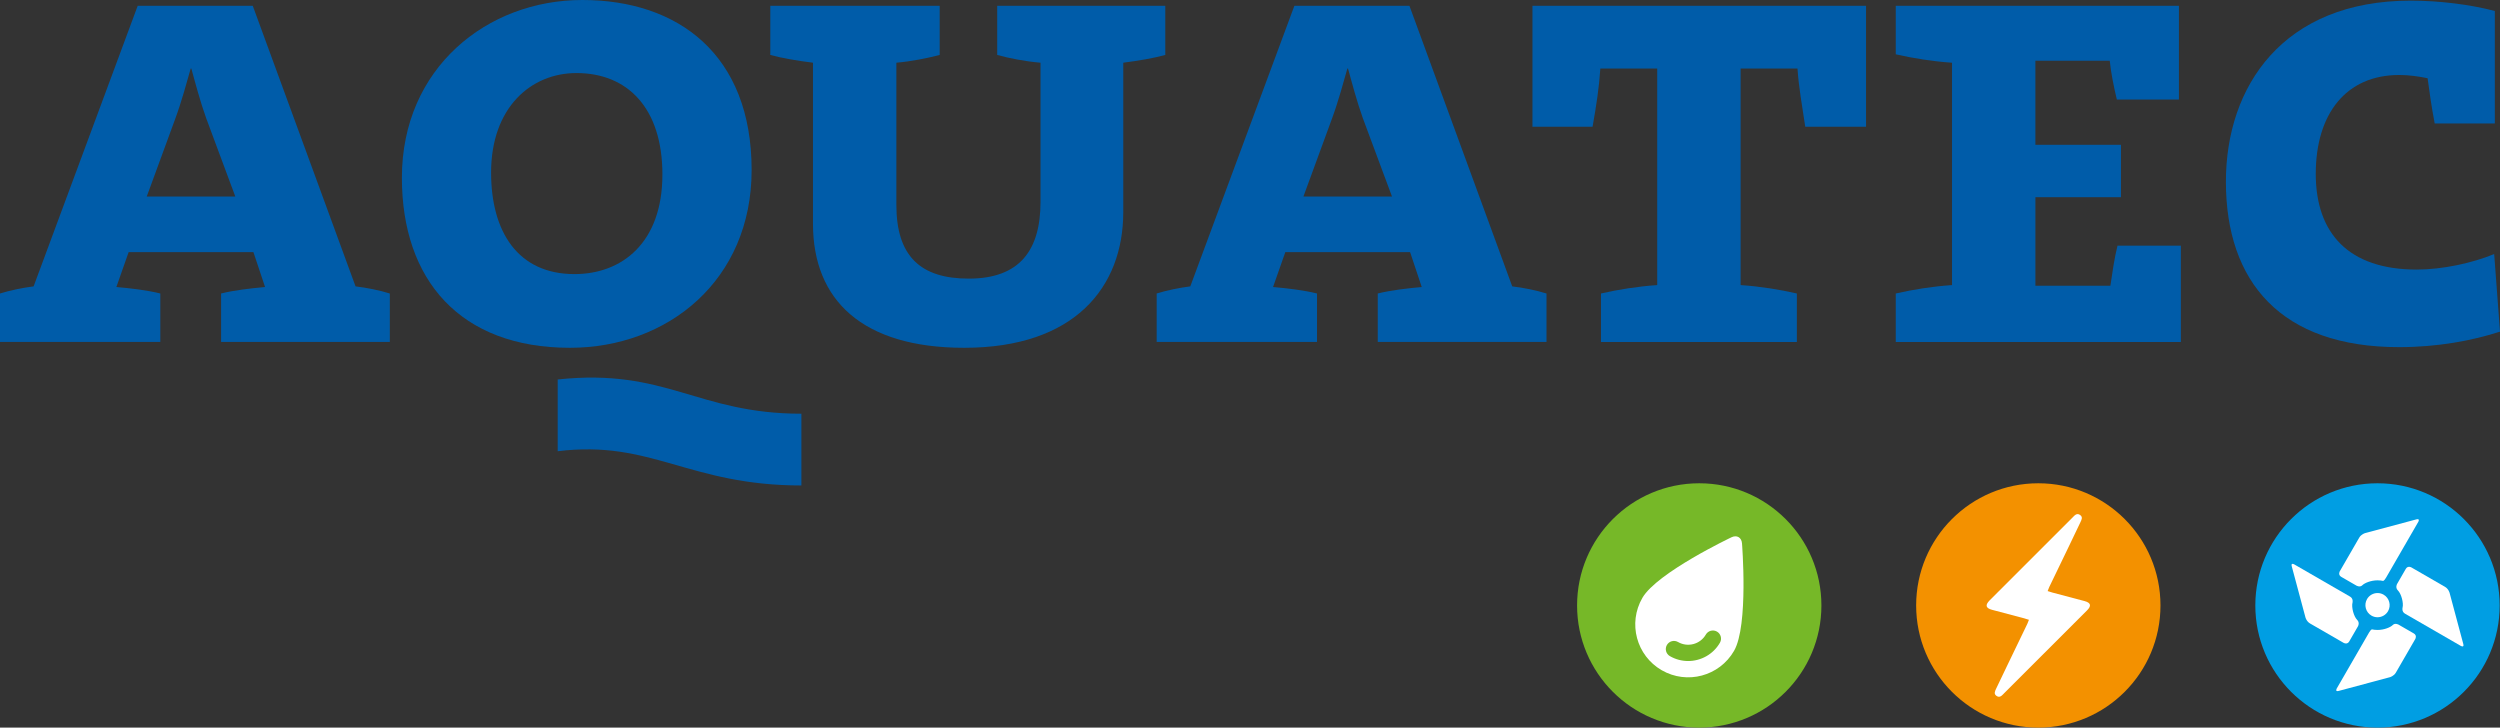 <svg enable-background="new 0 0 268 78" viewBox="0 0 268 78" xmlns="http://www.w3.org/2000/svg"><rect x="0" y="0" width="268" height="78" fill="#333333" stroke="none"/><g fill="#005ca9"><path d="m149.221 21.067h-9.494l3.049-8.316c.693-1.871 1.247-3.95 1.663-5.405h.069c.416 1.524.97 3.603 1.594 5.336zm16.563 15.593v-5.197c-1.109-.346-2.495-.624-3.673-.762l-11.019-30.077h-12.335l-11.157 30.076c-1.109.139-2.495.416-3.604.762v5.197h17.187v-5.197c-1.386-.346-3.118-.554-4.712-.693l1.316-3.742h13.375l1.247 3.742c-1.525.139-3.326.346-4.712.693v5.197h18.087z"/><path d="m124.919 5.89v-5.266h-18.018v5.266c1.247.346 2.98.693 4.643.832v14.899c0 5.197-2.217 8.247-7.692 8.247-5.128 0-7.762-2.356-7.762-7.9v-15.246c1.594-.139 3.326-.485 4.643-.832v-5.266h-18.157v5.266c1.247.346 2.911.624 4.574.832v17.256c0 8.177 5.267 13.305 16.216 13.305 11.85 0 17.048-6.514 17.048-14.553v-16.008c1.594-.208 3.257-.485 4.505-.832"/><path d="m200.038 13.583v-12.959h-35.759v12.959h6.445c.416-2.356.693-4.158.832-6.237h6.098v23.215c-2.079.139-4.227.485-6.029.901v5.197h20.998v-5.197c-1.802-.416-3.95-.762-6.029-.901v-23.215h6.098c.139 2.079.485 3.881.831 6.237z"/><path d="m268 35.551-.624-8.316c-2.356.97-5.544 1.663-8.316 1.663-7.276 0-10.811-3.881-10.811-10.256 0-6.445 3.257-10.603 8.94-10.603 1.04 0 2.01.139 3.049.346.208 1.524.416 3.049.762 4.851h6.445v-12.058c-2.633-.693-5.96-1.109-9.009-1.109-13.721 0-19.819 9.217-19.819 19.404 0 10.741 5.89 17.741 18.572 17.741 4.089 0 7.831-.693 10.811-1.663"/><path d="m227.366 21.136v-5.613h-9.171v-9.009h7.969c.139 1.317.416 2.703.762 4.158h6.653v-10.048h-30.353v5.197c1.802.416 3.95.762 6.029.901v23.839c-2.079.139-4.227.485-6.029.901v5.197h30.561v-10.325h-6.791c-.346 1.386-.554 2.911-.762 4.297h-8.039v-9.494h9.171z"/><path d="m71.01 18.711c0 7.346-4.366 10.672-9.425 10.672-6.098 0-8.94-4.574-8.94-10.88 0-6.999 4.297-10.672 9.148-10.672 5.475 0 9.217 3.742 9.217 10.88m9.564-.485c0-12.405-7.9-18.226-18.157-18.226-10.187 0-19.334 7.276-19.334 19.057 0 10.949 6.237 18.226 18.018 18.226 10.464 0 19.473-7.207 19.473-19.057m5.336 33.816v-7.692c-11.177 0-14.483-4.918-26.126-3.67v7.692c10.048-1.248 14.032 3.67 26.126 3.67"/><path d="m25.225 21.067h-9.494l3.049-8.316c.693-1.871 1.247-3.95 1.663-5.405h.069c.416 1.524.97 3.603 1.594 5.336zm16.563 15.593v-5.197c-1.109-.346-2.495-.624-3.673-.762l-11.019-30.077h-12.335l-11.158 30.076c-1.108.139-2.494.416-3.603.762v5.197h17.186v-5.197c-1.386-.346-3.118-.554-4.712-.693l1.317-3.742h13.375l1.247 3.742c-1.525.139-3.326.346-4.712.693v5.197h18.087z"/></g><path d="m218.507 78c7.232 0 13.096-5.863 13.096-13.097 0-7.233-5.864-13.096-13.096-13.096-7.233 0-13.096 5.863-13.096 13.096 0 7.234 5.863 13.097 13.096 13.097" fill="#f39100"/><path d="m223.724 65.44c-2.97 2.973-5.94 5.946-8.921 8.916-.014.008-.028.016-.033.037-.209.221-.438.426-.748.204-.321-.224-.151-.515-.036-.772.399-.841.798-1.682 1.207-2.52.708-1.475 1.426-2.947 2.134-4.423.056-.123.105-.261.175-.438-.192-.063-.35-.117-.512-.161-1.143-.306-2.3-.604-3.444-.911-.679-.181-.755-.503-.262-1.007 2.97-2.973 5.94-5.946 8.921-8.916.014-.008.027-.016.033-.037.21-.222.438-.426.749-.204.322.225.152.514.036.772-.4.842-.799 1.683-1.207 2.522-.708 1.475-1.426 2.947-2.134 4.422-.056.124-.104.261-.175.439.191.063.35.117.512.16 1.143.306 2.3.605 3.443.911.679.183.766.506.262 1.006" fill="#fff"/><path d="m182.159 78c7.232 0 13.096-5.863 13.096-13.096s-5.863-13.097-13.096-13.097-13.096 5.864-13.096 13.097 5.863 13.096 13.096 13.096" fill="#76b828"/><path d="m184.377 68.899c-.726 1.259-2.05 1.963-3.409 1.963-.665 0-1.34-.17-1.957-.526-.418-.241-.561-.775-.32-1.192.241-.418.776-.561 1.193-.32 1.042.602 2.379.243 2.982-.799.241-.417.775-.56 1.192-.319s.56.776.319 1.193m2.364-10.662c-.05-.623-.553-.913-1.117-.645 0 0-7.997 3.79-9.564 6.505s-.638 6.185 2.077 7.752c2.715 1.566 6.184.638 7.752-2.077 1.568-2.714.852-11.535.852-11.535" fill="#fff"/><path d="m254.867 78c7.233 0 13.097-5.863 13.097-13.096s-5.864-13.097-13.097-13.097c-7.232 0-13.096 5.863-13.096 13.097.001 7.233 5.864 13.096 13.096 13.096" fill="#009ee3"/><g fill="#fff"><path d="m247.147 66.197s.113.422.491.64l3.606 2.082s.378.218.596-.16c0 0-.218.378.937-1.623 0 0 .218-.379-.092-.686-.362-.361-.629-1.358-.495-1.853 0 0 .113-.422-.265-.641l-5.985-3.455s-.378-.218-.265.203z"/><path d="m250.824 61.244s-.219.379.16.596c0 0-.379-.218 1.623.937 0 0 .379.218.627-.032.249-.25.928-.534 1.642-.534.235 0 .466.031.579.062 0 0 .113.03.331-.347l3.456-5.985s.219-.378-.203-.265l-5.492 1.471s-.421.113-.64.491z"/><path d="m254.288 67.47s-.113-.03-.331.348l-3.456 5.984s-.217.378.204.265l5.492-1.471s.422-.113.64-.491l2.082-3.605s.218-.379-.16-.596c0 0 .378.218-1.623-.937 0 0-.378-.218-.627.032s-.927.533-1.642.533c-.235-.001-.467-.031-.579-.062"/><path d="m257.553 65.146s-.114.421.264.64l5.984 3.456s.379.218.265-.203l-1.471-5.492s-.113-.422-.492-.64l-3.606-2.082s-.379-.218-.596.16c0 0 .218-.379-.937 1.623 0 0-.218.378.091.686.365.361.631 1.358.498 1.852"/><path d="m254.874 63.573c-.465 0-.896.249-1.128.649-.358.62-.144 1.416.476 1.774.197.113.42.174.647.174.464 0 .897-.249 1.128-.649.358-.62.145-1.416-.476-1.774-.197-.114-.421-.174-.647-.174"/></g></svg>